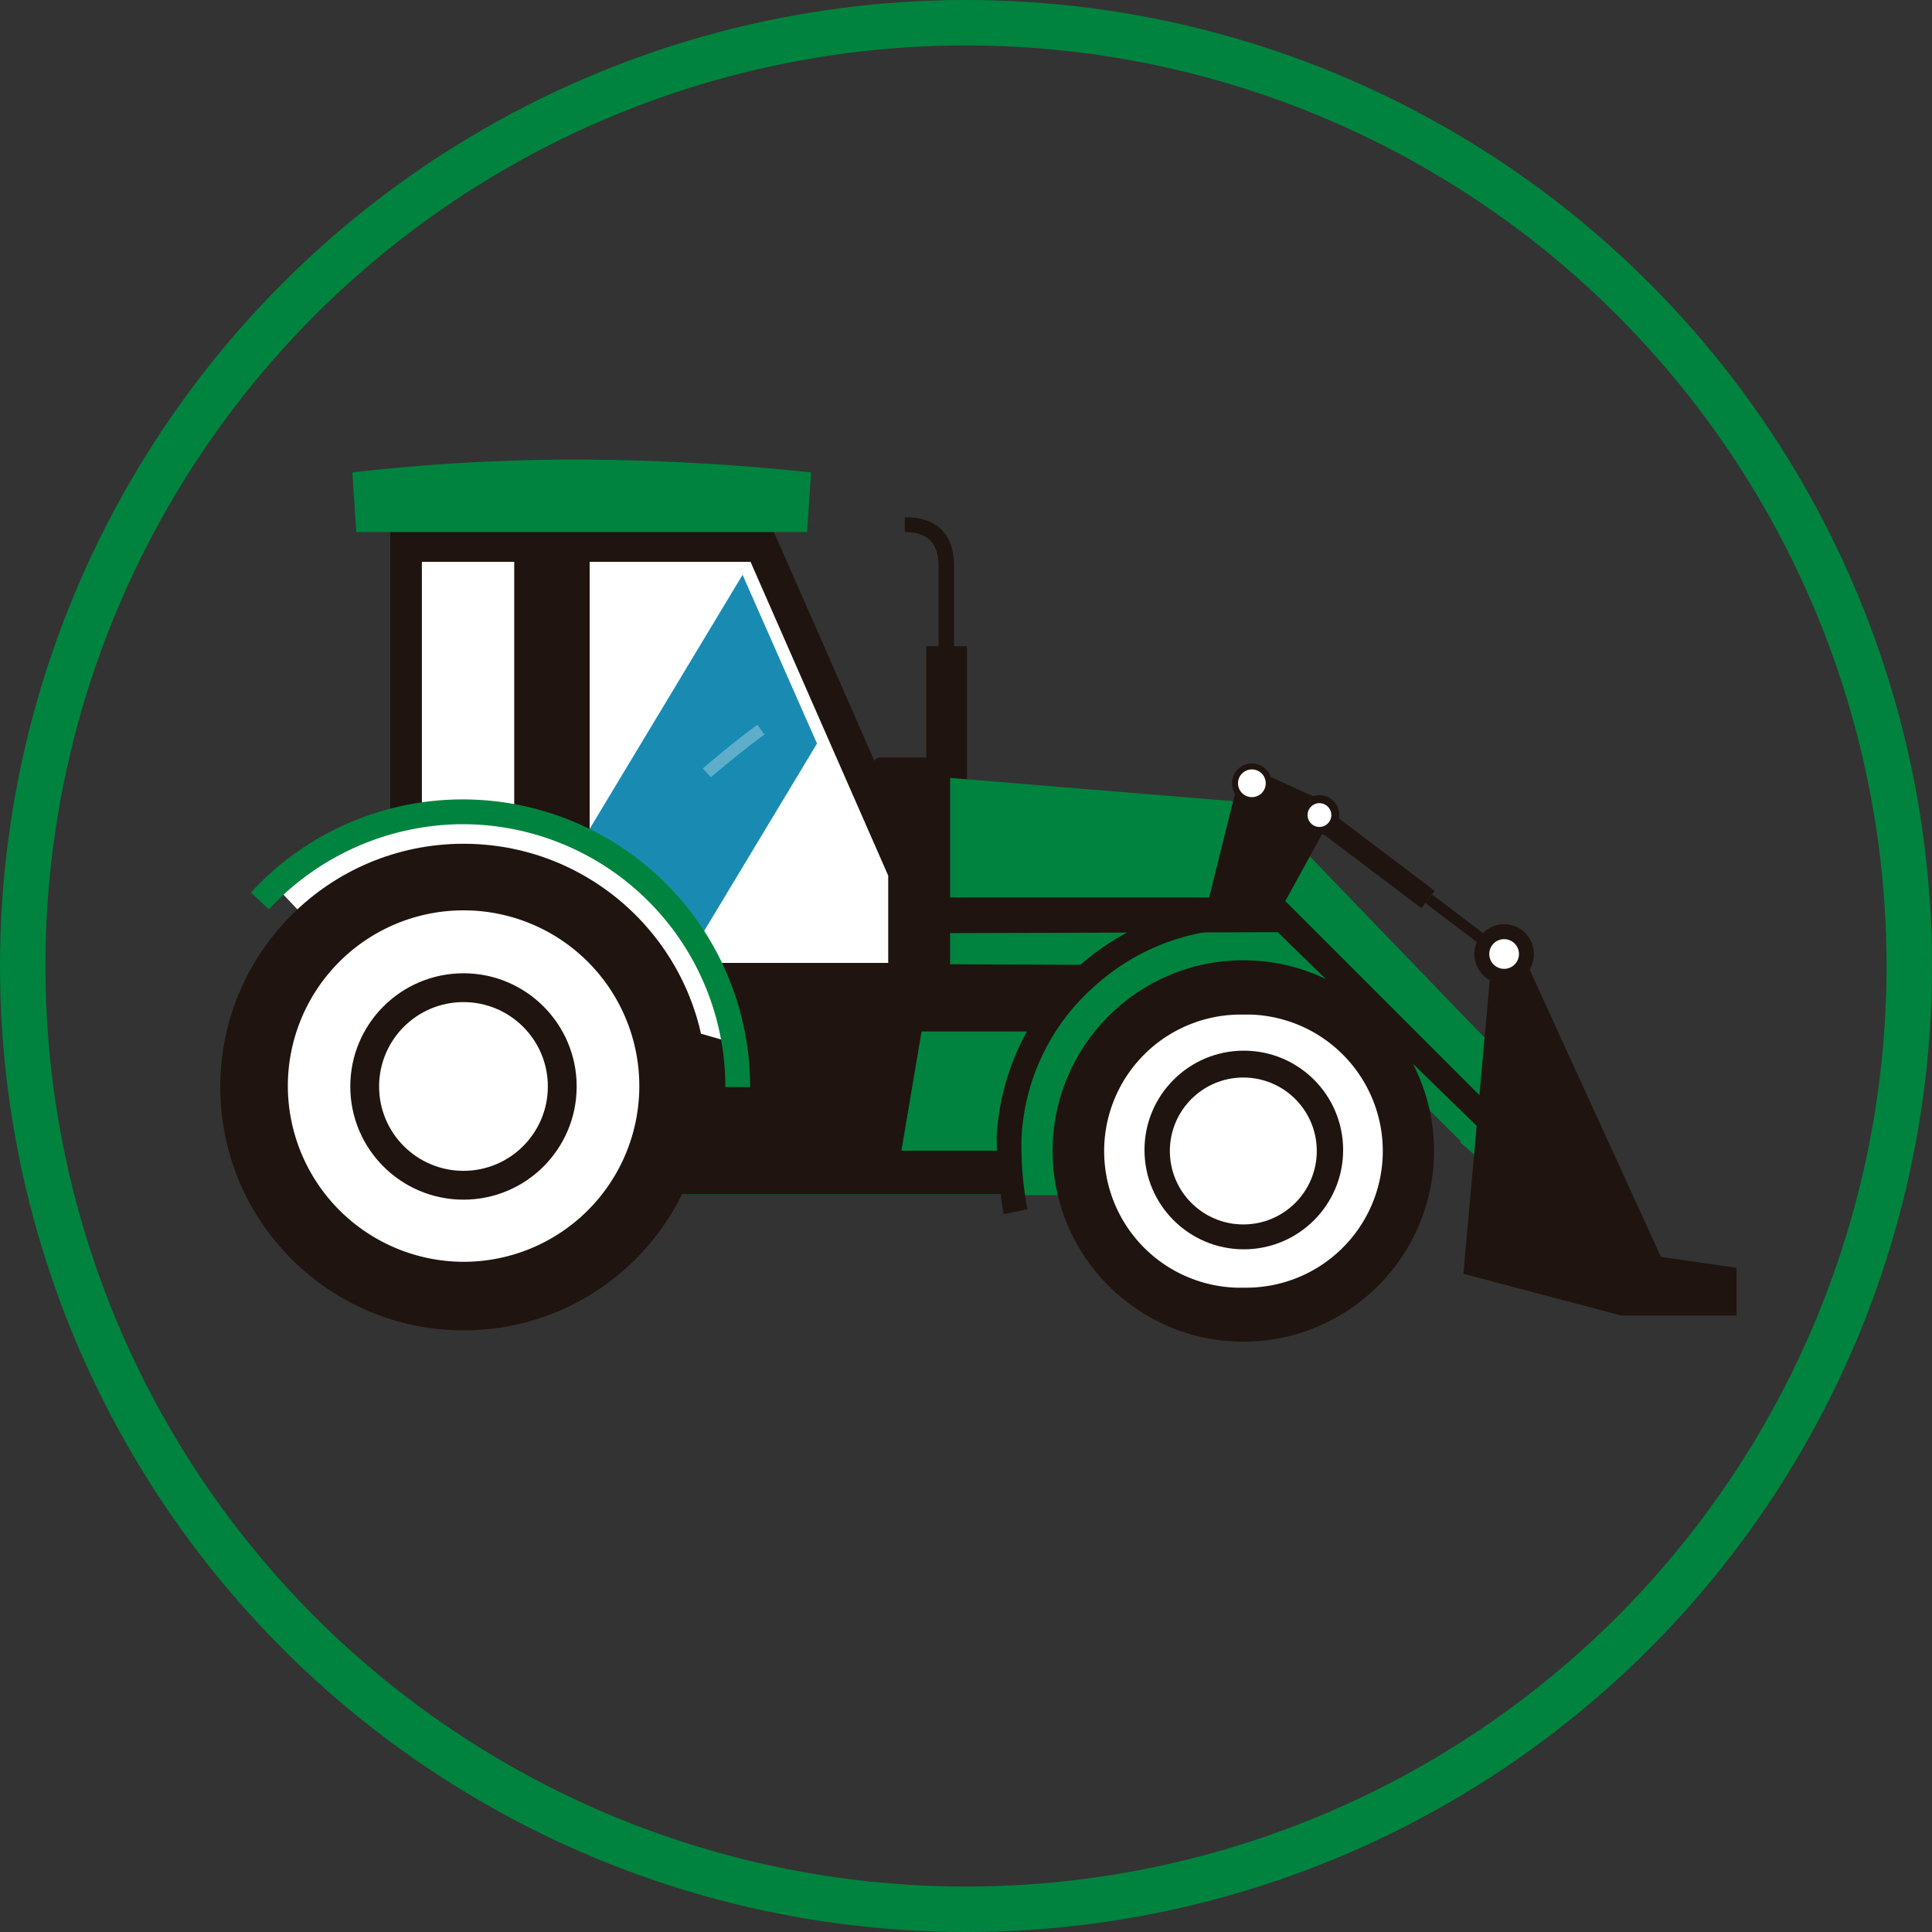 <svg xmlns="http://www.w3.org/2000/svg" id="Capa_1" data-name="Capa 1" viewBox="0 0 196.46 196.46"><rect x="0" y="0" width="196.46" height="196.46" fill="#333333" stroke="none"/><defs><style>.cls-1{fill:#1f140f;}.cls-2{fill:#00833e;}.cls-3{fill:#fff;}.cls-4{opacity:0.9;}.cls-5{fill:#007eab;}.cls-6{opacity:0.3;}.cls-7{fill:none;stroke:#00833e;stroke-miterlimit:10;stroke-width:4.62px;}</style></defs><g id="Layer_1" data-name="Layer 1"><rect class="cls-1" x="94.19" y="65.71" width="4.14" height="29.08"></rect><polygon class="cls-2" points="133.36 121.45 39.67 121.45 39.67 47.64 74.8 47.64 88.53 78.44 127.81 81.67 133.36 101.25 133.36 121.45"></polygon><polygon class="cls-3" points="92.07 99.64 92.07 88.74 77.43 55.52 41.28 55.52 41.28 99.64 92.07 99.64"></polygon><path class="cls-1" d="M45.24,59.32H78.56l14,31.91v8.89H45.14V59.32ZM41.91,56v47.45H96V90.52l-.3-.61L81.69,58l-.91-2H41.91Z" transform="translate(-2.24 -2.19)"></path><g class="cls-4"><polygon class="cls-5" points="62.59 109.64 83.08 75.61 75.51 58.45 46.83 106.1 46.83 109.64 62.59 109.64"></polygon></g><polygon class="cls-2" points="27.95 121.45 137 121.45 137 107.62 32.09 107.62 33.1 107.62 27.95 107.62 27.95 121.45"></polygon><polygon class="cls-1" points="60.06 121.45 102.67 121.45 103.48 117.01 91.66 117.01 94.89 97.92 61.17 97.92 61.37 97.92 60.06 97.92 60.06 121.45"></polygon><polygon class="cls-1" points="60.06 104.89 114.68 104.89 114.68 98.13 61.98 97.92 62.48 98.13 60.06 97.92 60.06 104.89"></polygon><rect class="cls-1" x="52.29" y="52.39" width="7.67" height="45.03"></rect><path class="cls-2" d="M137.93,99.2c-1.72-1.82-5.76-2.63-8.38-2.73-13-.71-23.32,8.68-24,21.71a25.48,25.48,0,0,0,.3,5.55h32V99.2Z" transform="translate(-2.24 -2.19)"></path><polygon class="cls-2" points="151.84 119.33 125.08 92.77 94.89 92.37 95.4 80.76 122.66 82.58 129.43 83.18 159.11 113.98 151.84 119.33"></polygon><polygon class="cls-2" points="149.52 104.08 148.51 116.2 152.14 119.33 151.64 106.2 149.52 104.08"></polygon><path class="cls-1" d="M125.1,93.85a1.49,1.49,0,0,0,.71,1.51l3,1.41a5.73,5.73,0,0,0,3.23-1.31l5.65-10.3a.84.84,0,0,0-.4-1.31l-7.77-3.53a.85.85,0,0,0-1.21.61Z" transform="translate(-2.24 -2.19)"></path><polygon class="cls-3" points="27.95 90.05 31.29 93.58 74.7 106.1 68.04 91.97 54.41 83.48 44.71 82.68 34.62 85.5 27.95 90.05"></polygon><circle class="cls-1" cx="126.43" cy="117.04" r="19.39"></circle><path class="cls-3" d="M128.74,133.13a13.89,13.89,0,0,0,.7-27.77h-.81a13.89,13.89,0,0,0-.7,27.77Z" transform="translate(-2.24 -2.19)"></path><path class="cls-2" d="M84.31,56.29H38.47l-.4-6.06a199.83,199.83,0,0,1,22.82-1.31,231.28,231.28,0,0,1,23.83,1.31Z" transform="translate(-2.24 -2.19)"></path><circle class="cls-1" cx="126.48" cy="116.94" r="10.1"></circle><circle class="cls-3" cx="126.43" cy="117.04" r="7.47"></circle><path class="cls-2" d="M76,112.73h2.52A29.23,29.23,0,0,0,27.76,92.94l1.82,1.72A27,27,0,0,1,49.27,86,26.73,26.73,0,0,1,76,112.73Z" transform="translate(-2.24 -2.19)"></path><circle class="cls-1" cx="47.14" cy="110.54" r="24.74"></circle><path class="cls-3" d="M49.38,130.5a17.87,17.87,0,1,0-17.87-17.87A17.91,17.91,0,0,0,49.38,130.5Z" transform="translate(-2.24 -2.19)"></path><circle class="cls-1" cx="47.13" cy="110.48" r="11.51"></circle><circle class="cls-3" cx="47.13" cy="110.48" r="8.58"></circle><path class="cls-1" d="M104.3,125.66l2.42-.5a34.16,34.16,0,0,1-.61-7.17,22,22,0,0,1,7.47-15.55,22.43,22.43,0,0,1,16.26-5.76l.1-2.52a24.78,24.78,0,0,0-18.07,6.36,25.08,25.08,0,0,0-8.28,17.27A51.39,51.39,0,0,0,104.3,125.66Z" transform="translate(-2.24 -2.19)"></path><g class="cls-6"><path class="cls-3" d="M74.52,81.23s3.53-3,5.45-4.34l-.71-1c-2,1.41-5.45,4.34-5.55,4.44Z" transform="translate(-2.24 -2.19)"></path></g><circle class="cls-1" cx="127.3" cy="79.65" r="2.02"></circle><circle class="cls-3" cx="127.3" cy="79.65" r="1.41"></circle><path class="cls-1" d="M98.85,100.32V80.22a1,1,0,0,0-1-1h-6a.69.69,0,0,0-.71,1l3.53,9.89c.2.5.4,1.11.5,1.31a1.73,1.73,0,0,1,.1.71v8.17h3.55Z" transform="translate(-2.24 -2.19)"></path><rect class="cls-1" x="150.9" y="91.62" width="1.11" height="9.89" transform="translate(-19.14 156.96) rotate(-52.91)"></rect><rect class="cls-1" x="140.54" y="82" width="2.22" height="14.54" transform="translate(-17.21 146.27) rotate(-52.92)"></rect><polygon class="cls-1" points="151.74 96.91 148.81 129.53 164.86 133.77 176.58 133.77 176.58 128.92 168.9 127.81 154.77 96.91 151.74 96.91"></polygon><circle class="cls-1" cx="152.95" cy="97.01" r="3.03"></circle><circle class="cls-1" cx="134.17" cy="82.88" r="2.02"></circle><circle class="cls-3" cx="134.17" cy="82.88" r="1.21"></circle><circle class="cls-3" cx="152.95" cy="97.01" r="1.51"></circle><path class="cls-1" d="M97.74,71.94h1.51V59.73c0-3.23-1.72-4.95-5-4.95v1.51c2.32,0,3.43,1.11,3.43,3.53V71.94Z" transform="translate(-2.24 -2.19)"></path><polygon class="cls-1" points="130.33 91.26 94.19 91.26 95.8 94.89 129.93 94.79 156.69 120.84 158.5 119.43 130.33 91.26"></polygon><circle class="cls-7" cx="98.23" cy="98.23" r="95.92"></circle></g></svg>